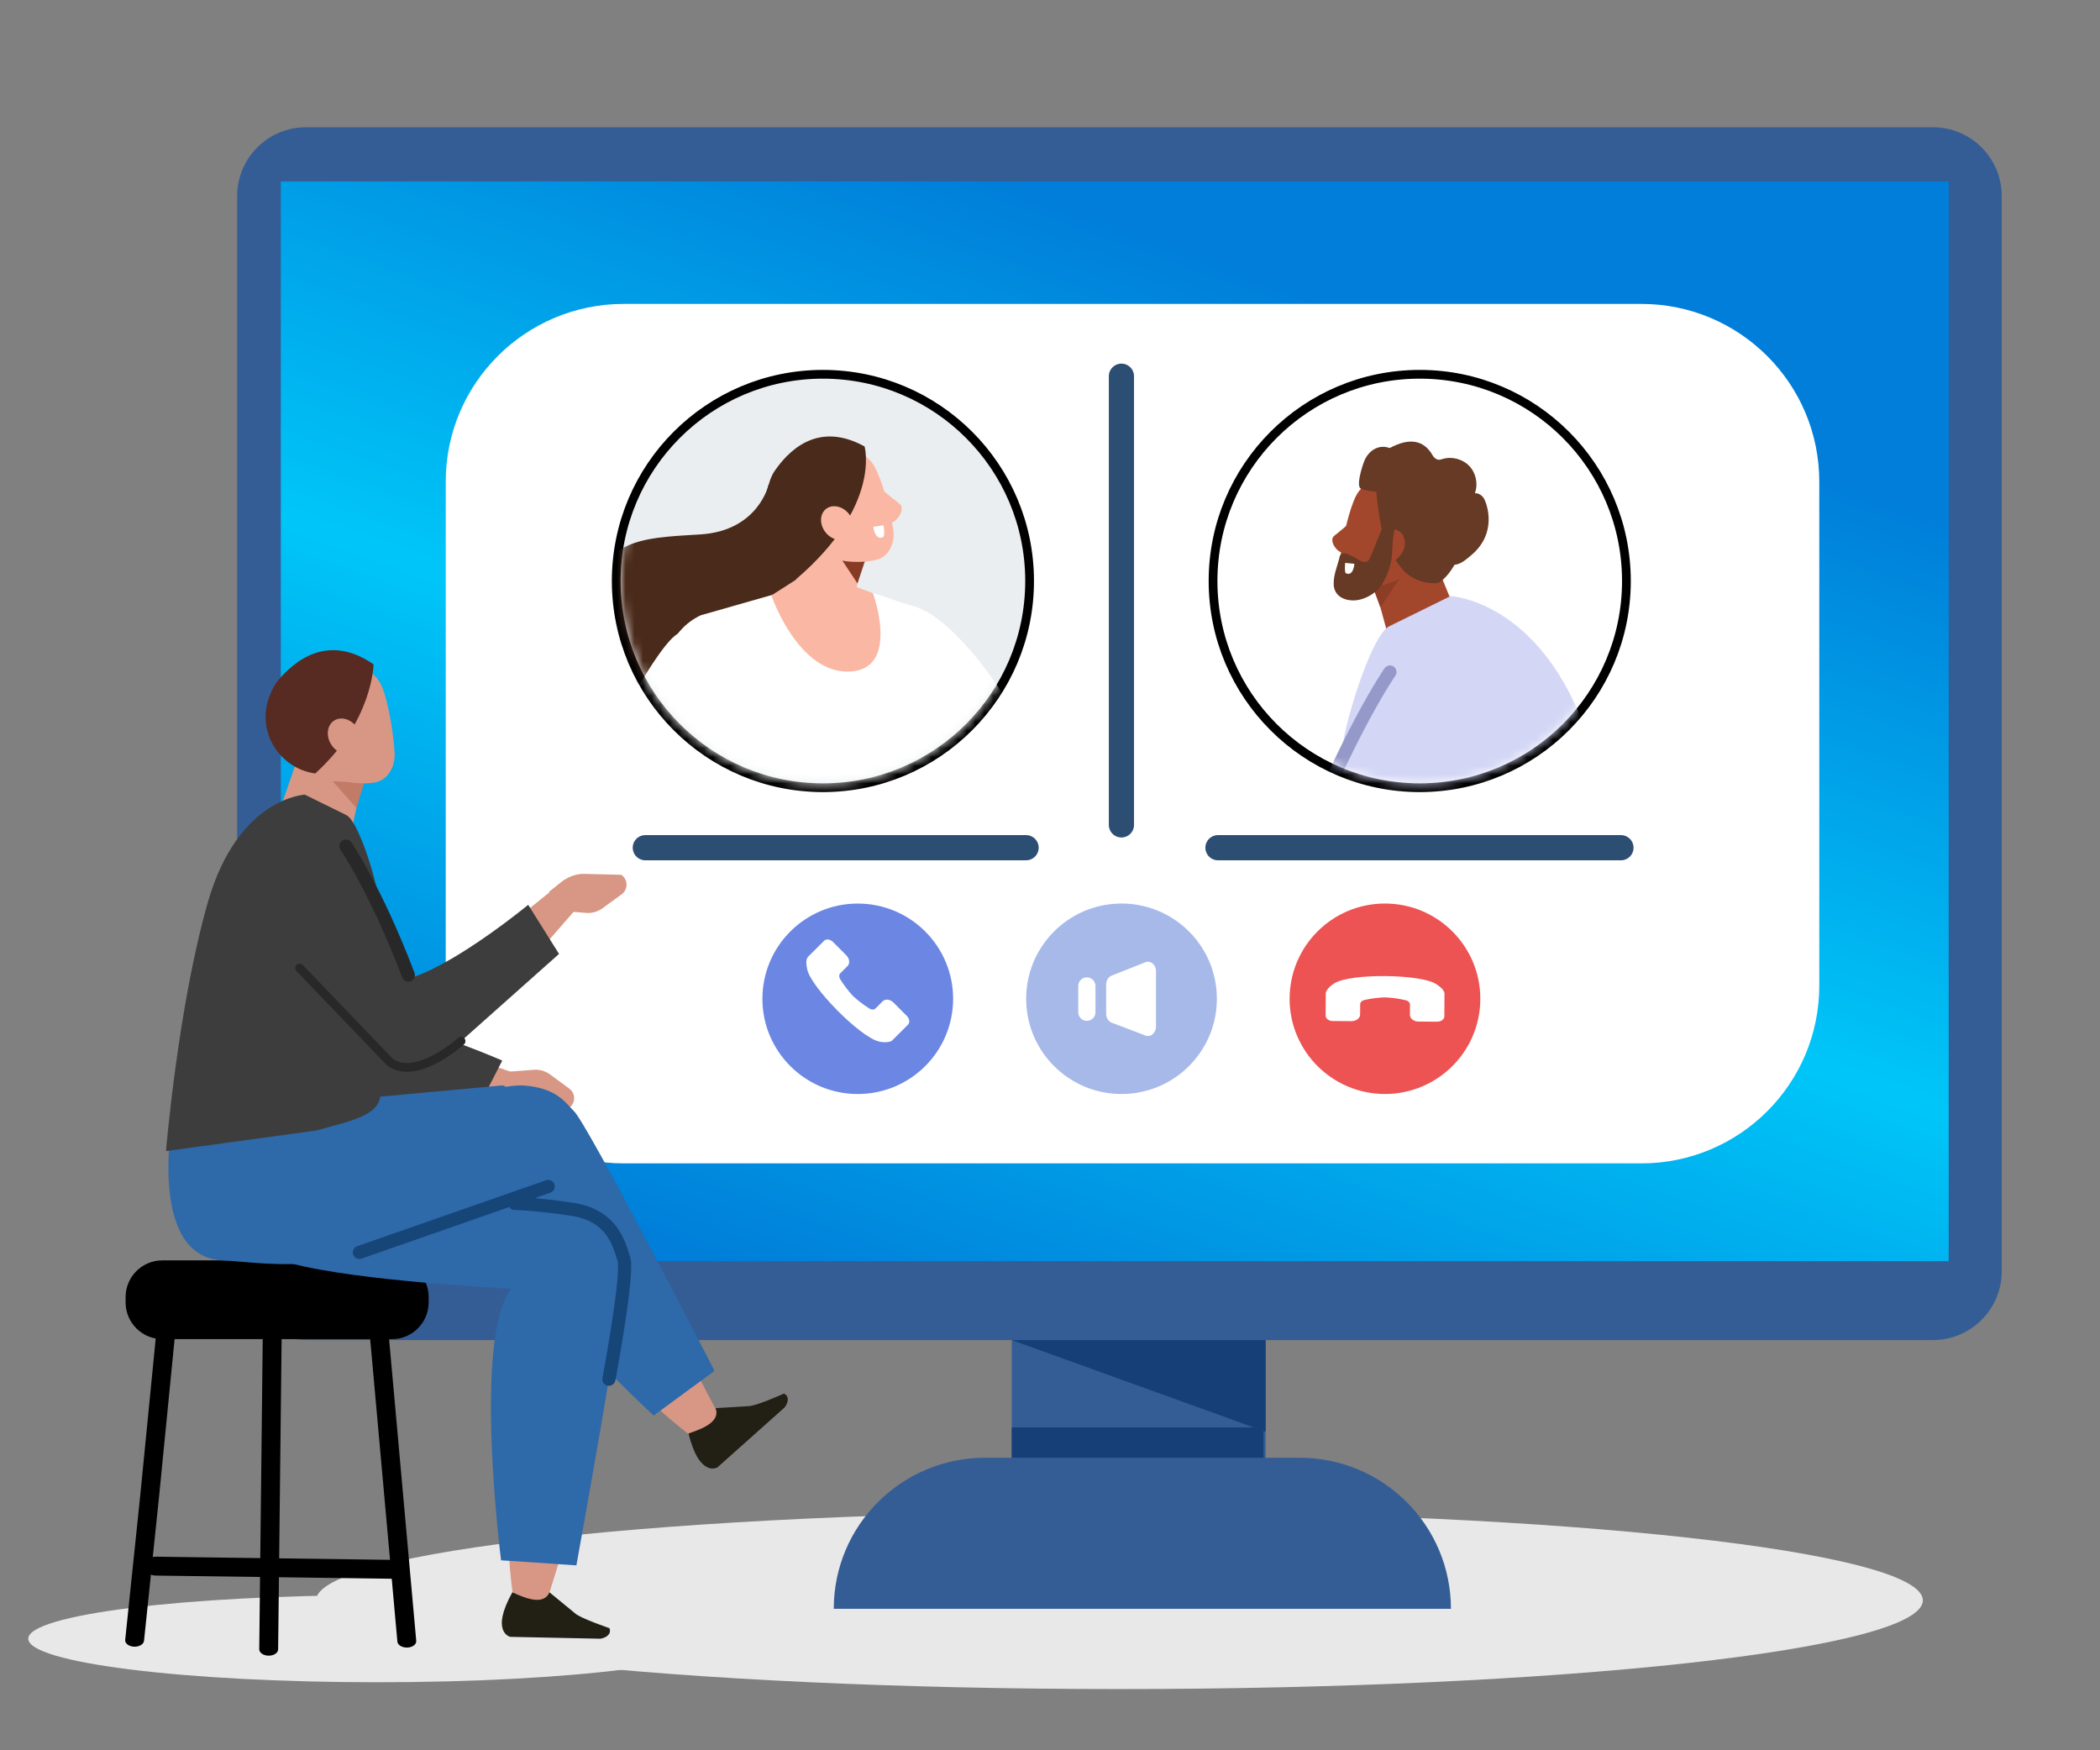 <svg width="240" height="200" viewBox="0 0 240 200" fill="none" xmlns="http://www.w3.org/2000/svg">
<rect x="0" y="0" width="240" height="200" fill="#808080" stroke="none"/>
<path d="M127.938 193.005C178.646 193.005 219.753 188.467 219.753 182.869C219.753 177.271 178.646 172.733 127.938 172.733C77.229 172.733 36.122 177.271 36.122 182.869C36.122 188.467 77.229 193.005 127.938 193.005Z" fill="#E8E8E8"/>
<path d="M144.642 127.779H115.629V179.897H144.642V127.779Z" fill="#345D96"/>
<path d="M165.821 183.835H95.287C95.287 174.304 103.024 166.577 112.57 166.577H148.537C158.083 166.577 165.821 174.304 165.821 183.835Z" fill="#345D96"/>
<path d="M115.628 153.124H144.642V163.599L115.628 153.124Z" fill="#163F78"/>
<path fill-rule="evenodd" clip-rule="evenodd" d="M144.407 166.577H115.629V163.109H144.407V166.577Z" fill="#163F78"/>
<path d="M220.899 153.124H34.974C30.628 153.124 27.105 149.606 27.105 145.266V22.397C27.105 18.057 30.628 14.539 34.974 14.539H220.901C225.248 14.539 228.77 18.057 228.77 22.397V145.266C228.77 149.606 225.248 153.124 220.901 153.124H220.899Z" fill="#345D96"/>
<path d="M222.709 20.733H32.095V144.113H222.709V20.733Z" fill="url(#paint0_linear_1079_8043)"/>
<path d="M187.582 34.728H71.278C60.046 34.728 50.941 43.82 50.941 55.035V112.63C50.941 123.845 60.046 132.936 71.278 132.936H187.582C198.813 132.936 207.918 123.845 207.918 112.63V55.035C207.918 43.82 198.813 34.728 187.582 34.728Z" fill="white"/>
<path d="M94.048 90.01C107.094 90.01 117.669 79.434 117.669 66.389C117.669 53.343 107.094 42.768 94.048 42.768C81.003 42.768 70.427 53.343 70.427 66.389C70.427 79.434 81.003 90.01 94.048 90.01Z" fill="#EAEEF1" stroke="black"/>
<mask id="mask0_1079_8043" style="mask-type:alpha" maskUnits="userSpaceOnUse" x="70" y="43" width="48" height="47">
<path d="M94.048 89.51C106.818 89.51 117.169 79.158 117.169 66.389C117.169 53.619 106.818 43.268 94.048 43.268C81.279 43.268 70.927 53.619 70.927 66.389C70.927 79.158 81.279 89.51 94.048 89.51Z" fill="black"/>
</mask>
<g mask="url(#mask0_1079_8043)">
<path fill-rule="evenodd" clip-rule="evenodd" d="M87.845 55.375C87.845 55.375 86.69 60.63 80.079 61.065C75.049 61.397 68.745 61.339 69.017 66.933C69.289 72.526 61.873 68.794 60.277 75.625C58.681 82.457 61.982 84.32 61.982 84.32C61.982 84.32 58.147 92.145 65.664 93.306C73.181 94.467 73.509 87.997 73.509 87.997C73.509 87.997 84.413 88.732 84.244 83.489C84.184 81.643 88.309 81.572 88.309 78.285C88.309 70.199 93.442 64.813 93.442 64.813L94.404 57.398L87.847 55.373L87.845 55.375Z" fill="#4A2A1A"/>
<path fill-rule="evenodd" clip-rule="evenodd" d="M122.538 98.917L111.855 79.949L103.832 88.423L115.466 102.626L122.538 98.917Z" fill="#FAB7A3"/>
<path fill-rule="evenodd" clip-rule="evenodd" d="M97.647 76.574C97.864 77.253 100.7 94.718 109.204 98.476C113.238 100.258 122.929 90.796 122.929 90.796C122.929 90.796 117.927 84.719 116.612 82.496C108.887 69.432 104.067 69.199 104.067 69.199L97.645 76.576L97.647 76.574Z" fill="white"/>
<path fill-rule="evenodd" clip-rule="evenodd" d="M104.211 69.244L99.785 67.764L91.358 67.089L80.085 70.308C76.407 72.026 74.918 76.544 75.994 80.481L77.667 93.133C74.246 102.526 66.354 108.158 66.129 117.932C80.644 124.194 103.309 124.642 108.536 117.647C108.746 96.786 110.584 82.046 104.215 69.244H104.211Z" fill="white"/>
<path d="M99.762 67.77C99.762 67.77 102.964 76.523 97.075 76.739C91.186 76.956 88.155 68.04 88.155 68.04L92.671 65.153L99.762 67.772V67.77Z" fill="#FAB7A3"/>
<path fill-rule="evenodd" clip-rule="evenodd" d="M73.969 107.666L79.762 86.683L78.661 86.717C72.622 86.901 67.663 91.546 67.084 97.56L66.339 105.316L73.969 107.666Z" fill="#FAB7A3"/>
<path fill-rule="evenodd" clip-rule="evenodd" d="M77.554 72.376C75.452 73.272 69.28 84.239 64.831 95.034C64.831 95.034 74.593 104.806 78.368 101.369C80.868 99.093 80.966 93.931 82.237 91.68C87.92 81.607 87.802 73.321 87.802 73.321L77.554 72.376Z" fill="white"/>
<path fill-rule="evenodd" clip-rule="evenodd" d="M100.287 55.454C100.315 55.516 101.3 56.411 102.821 57.578C103.577 58.157 102.401 59.934 101.506 59.765C100.608 59.596 99.057 57.035 99.057 57.035L100.287 55.454Z" fill="#FAB7A3"/>
<path fill-rule="evenodd" clip-rule="evenodd" d="M99.318 61.397C99.318 61.397 98.164 66.008 97.208 69.826C96.954 70.843 96.176 71.644 95.175 71.921C94.173 72.197 93.104 71.906 92.376 71.16C92.138 70.916 91.904 70.678 91.686 70.451C90.688 69.428 90.364 67.914 90.855 66.562C92.112 63.099 94.404 56.792 94.404 56.792L99.323 61.397H99.318Z" fill="#FAB7A3"/>
<path fill-rule="evenodd" clip-rule="evenodd" d="M98.901 63.958L97.997 66.672L95.985 63.628L98.901 63.958Z" fill="#873B24"/>
<path fill-rule="evenodd" clip-rule="evenodd" d="M90.784 56.758C90.302 55.452 90.959 54.002 92.251 53.52C93.63 53.006 95.37 52.358 96.747 51.843C98.039 51.362 99.284 52.12 99.959 53.338C100.755 54.773 101.689 58.024 102.082 60.463C102.302 61.838 101.737 63.395 100.445 63.877C99.065 64.391 94.445 64.603 93.125 62.258C92.122 60.472 91.493 58.684 90.784 56.761V56.758Z" fill="#FAB7A3"/>
<path fill-rule="evenodd" clip-rule="evenodd" d="M87.063 63.32C87.063 63.32 86.896 56.174 88.537 53.801C90.743 50.612 94.13 48.432 98.811 51.019C98.811 51.019 100.754 57.816 90.992 66.175L87.063 63.322V63.32Z" fill="#4A2A1A"/>
<path fill-rule="evenodd" clip-rule="evenodd" d="M100.987 60.026L99.807 60.189C99.807 60.189 99.98 61.855 100.946 61.354C101.152 61.247 100.987 60.026 100.987 60.026Z" fill="white"/>
<path fill-rule="evenodd" clip-rule="evenodd" d="M94.391 60.883C95.126 61.757 96.3 61.969 97.013 61.358C97.727 60.746 97.71 59.542 96.977 58.669C96.242 57.795 95.068 57.583 94.355 58.193C93.641 58.806 93.659 60.009 94.391 60.883Z" fill="#FAB7A3"/>
</g>
<path d="M162.255 90.01C175.3 90.01 185.876 79.434 185.876 66.389C185.876 53.343 175.3 42.768 162.255 42.768C149.209 42.768 138.634 53.343 138.634 66.389C138.634 79.434 149.209 90.01 162.255 90.01Z" fill="white" stroke="black"/>
<mask id="mask1_1079_8043" style="mask-type:alpha" maskUnits="userSpaceOnUse" x="139" y="43" width="47" height="47">
<path d="M162.255 89.51C175.024 89.51 185.376 79.158 185.376 66.389C185.376 53.619 175.024 43.268 162.255 43.268C149.485 43.268 139.134 53.619 139.134 66.389C139.134 79.158 149.485 89.51 162.255 89.51Z" fill="black"/>
</mask>
<g mask="url(#mask1_1079_8043)">
<path fill-rule="evenodd" clip-rule="evenodd" d="M154.695 59.315C154.672 59.371 153.807 60.181 152.469 61.238C151.805 61.764 152.874 63.324 153.672 63.162C154.468 62.999 155.811 60.699 155.811 60.699L154.695 59.315Z" fill="#A3472C"/>
<path fill-rule="evenodd" clip-rule="evenodd" d="M156.449 64.621C156.449 64.621 157.699 69.18 158.734 72.958C159.01 73.963 159.904 74.745 161.069 75C162.236 75.255 163.496 74.948 164.364 74.193C164.648 73.945 164.924 73.706 165.187 73.476C166.378 72.442 166.791 70.931 166.246 69.598C164.849 66.181 162.306 59.956 162.306 59.956L156.446 64.619L156.449 64.621Z" fill="#A3472C"/>
<path fill-rule="evenodd" clip-rule="evenodd" d="M156.753 66.713L157.75 69.392L160.304 65.606L156.753 66.713Z" fill="#8C3D25"/>
<path fill-rule="evenodd" clip-rule="evenodd" d="M164.19 59.704C164.611 58.389 163.896 56.981 162.594 56.561C161.205 56.112 159.452 55.547 158.062 55.099C156.761 54.678 155.56 55.486 154.946 56.718C154.217 58.175 153.438 61.432 153.153 63.866C152.993 65.238 153.623 66.754 154.925 67.174C156.314 67.623 161.536 66.256 162.739 63.876C163.656 62.063 163.571 61.641 164.188 59.707L164.19 59.704Z" fill="#A3472C"/>
<path fill-rule="evenodd" clip-rule="evenodd" d="M164.147 66.638C165.211 66.638 168.304 62.447 167.197 58.688C166.956 57.876 166.66 57.166 166.288 56.679C163.961 53.618 161.748 52.45 157.221 55.217C157.221 55.217 157.479 59.266 158.12 61.197C158.533 62.45 159.166 63.685 160.206 64.962C161.071 66.021 162.388 66.617 163.76 66.632L164.149 66.638H164.147Z" fill="#663A24"/>
<path fill-rule="evenodd" clip-rule="evenodd" d="M160.064 63.427C159.375 64.325 158.22 64.588 157.484 64.013C156.751 63.438 156.715 62.246 157.404 61.349C158.094 60.452 159.248 60.189 159.984 60.764C160.717 61.339 160.754 62.53 160.064 63.427Z" fill="#A3472C"/>
<path d="M158.047 51.659C161.107 49.676 162.796 50.395 163.726 52.028C163.863 52.27 164.098 52.489 164.374 52.53C164.549 52.556 164.723 52.489 164.893 52.44C165.957 52.126 167.183 52.461 167.94 53.27C168.697 54.08 168.945 55.326 168.555 56.362C168.996 56.326 169.415 56.628 169.626 57.017C169.838 57.407 171.269 60.836 168.118 63.464C167.483 63.992 166.817 64.606 165.993 64.528C164.96 64.43 164.18 63.458 163.968 62.442C163.757 61.426 163.989 60.377 164.232 59.371C164.477 58.363 164.738 57.329 164.588 56.303C164.438 55.277 163.762 54.253 162.744 54.031C162.055 53.882 161.347 54.119 160.658 54.279C159.968 54.438 159.178 54.5 158.62 54.067C157.921 53.528 158.047 51.924 158.045 51.664L158.047 51.659Z" fill="#663A24"/>
<path d="M164.341 62.615C163.313 62.202 163.809 58.742 164.33 57.767C163.426 57.809 162.133 56.733 162.254 55.563C161.283 56.821 159.589 55.743 159.29 54.936C159.328 55.521 158.693 55.895 158.153 56.13C157.65 56.346 156.056 56.053 155.548 55.849C154.943 55.604 155.654 53.358 155.899 52.724C156.144 52.089 156.609 51.522 157.229 51.238C157.849 50.955 158.628 50.993 159.168 51.411C159.708 51.829 160.834 52.154 161.614 52.174C162.394 52.195 164.24 53.023 164.836 53.322C165.448 53.631 167.625 55.555 167.865 55.944C168.769 57.404 167.829 59.562 167.824 60.191C167.819 60.815 167.465 61.452 166.887 61.692C166.308 61.932 165.208 62.148 164.904 61.599C164.891 61.599 164.165 62.638 164.343 62.62L164.341 62.615Z" fill="#663A24"/>
<path d="M159.465 60.196C158.762 62.821 159.656 63.623 158.039 66.635C157.482 67.671 155.937 68.651 154.579 68.607C153.272 68.566 152.443 67.862 152.42 66.738C152.397 65.613 152.89 64.603 153.13 63.504C153.402 63.019 153.879 63.159 155.199 63.927C155.498 64.102 155.844 64.309 156.167 64.185C156.441 64.082 156.578 63.783 156.686 63.509C157.394 61.751 158.099 59.989 158.806 58.231C158.966 58.974 159.129 59.716 159.256 60.469C159.245 60.505 159.235 60.544 159.462 60.193L159.465 60.196Z" fill="#663A24"/>
<path fill-rule="evenodd" clip-rule="evenodd" d="M153.732 64.322L154.786 64.425C154.786 64.425 154.69 65.911 153.815 65.501C153.629 65.413 153.732 64.322 153.732 64.322Z" fill="white"/>
<path d="M155.787 104.558C155.787 104.558 150.553 100.726 152.058 95.783C153.079 92.431 153.326 90.961 153.337 86.114C153.342 83.723 156.619 72.623 158.767 71.565L165.778 68.118C165.778 68.118 177.012 68.623 182.07 86.093C187.127 103.563 189.174 128.173 189.174 128.173L163.764 124.694C158.853 123.23 153.053 122.371 153.053 118.573L155.793 104.556L155.787 104.558Z" fill="#D3D6F5"/>
<path fill-rule="evenodd" clip-rule="evenodd" d="M148.354 104.499C145.038 107.946 140.328 108.9 135.907 105.548L118.096 85.126L123.042 83.367L139.119 96.276L148.354 104.496V104.499Z" fill="#C95836"/>
<path fill-rule="evenodd" clip-rule="evenodd" d="M128.134 86.678L122.938 94.955L140.655 110.723C140.655 110.723 146.432 115.246 150.399 111.989C156.96 106.6 164.57 96.711 164.57 96.711C164.57 96.711 166.654 81.946 163.083 81.704C160.01 81.495 165.012 79.739 157.645 79.097C156.446 78.991 148.488 99.207 147.393 98.828C139.566 96.105 128.136 86.681 128.136 86.681L128.134 86.678Z" fill="#D3D6F5"/>
<path d="M158.85 76.79C158.85 76.79 153.879 83.961 148.33 98.519" stroke="#9599C9" stroke-width="1.5" stroke-linecap="round" stroke-linejoin="round"/>
</g>
<path d="M128.163 42.991V94.258" stroke="#2D4E73" stroke-width="2.88" stroke-linecap="round" stroke-linejoin="round"/>
<path d="M108.916 114.648C109.203 108.645 104.562 103.546 98.55 103.26C92.538 102.973 87.432 107.608 87.145 113.611C86.858 119.614 91.5 124.713 97.511 124.999C103.523 125.286 108.629 120.651 108.916 114.648Z" fill="#6B87E3"/>
<path d="M96.706 109.145L95.194 107.63C94.88 107.317 94.428 107.256 94.185 107.499L92.355 109.32C92.074 109.644 92.132 110.174 92.256 110.774C92.669 112.777 98.214 118.444 100.433 119.006C101.03 119.157 101.723 119.095 101.937 118.915L103.767 117.093C104.01 116.853 103.952 116.402 103.638 116.087L102.125 114.573C101.739 114.184 101.182 114.112 100.884 114.409L100.052 115.238C99.892 115.397 99.613 115.401 99.368 115.248C98.672 114.809 98.038 114.328 97.471 113.796C96.941 113.228 96.459 112.593 96.022 111.896C95.868 111.651 95.874 111.372 96.034 111.213L96.866 110.384C97.165 110.087 97.093 109.531 96.706 109.145Z" fill="white"/>
<path d="M169.168 114.614C169.438 108.61 164.782 103.524 158.77 103.255C152.757 102.985 147.664 107.634 147.394 113.638C147.124 119.642 151.78 124.728 157.792 124.997C163.805 125.267 168.898 120.618 169.168 114.614Z" fill="#ED5353"/>
<path d="M162.117 116.731L164.259 116.745C164.705 116.747 165.065 116.472 165.069 116.131L165.085 113.551C165.057 113.123 164.644 112.789 164.132 112.447C162.427 111.313 154.495 111.184 152.521 112.344C151.991 112.656 151.541 113.185 151.517 113.466L151.501 116.046C151.499 116.387 151.857 116.666 152.303 116.67L154.445 116.685C154.993 116.689 155.439 116.349 155.441 115.929L155.449 114.756C155.449 114.53 155.645 114.329 155.929 114.267C156.732 114.089 157.522 113.986 158.299 113.966C159.077 113.996 159.866 114.109 160.668 114.297C160.949 114.364 161.144 114.566 161.142 114.792L161.134 115.965C161.132 116.385 161.573 116.731 162.12 116.733L162.117 116.731Z" fill="white"/>
<path d="M128.833 124.989C134.841 124.626 139.416 119.468 139.052 113.469C138.687 107.47 133.522 102.901 127.514 103.265C121.506 103.629 116.932 108.787 117.296 114.786C117.66 120.785 122.826 125.353 128.833 124.989Z" fill="#A7B9E8"/>
<path fill-rule="evenodd" clip-rule="evenodd" d="M130.904 118.327L127.053 116.861C126.675 116.718 126.417 116.307 126.417 115.846V112.494C126.417 112.038 126.669 111.631 127.041 111.484L130.892 109.955C131.491 109.717 132.114 110.232 132.114 110.966V117.312C132.114 118.04 131.499 118.555 130.902 118.327H130.904Z" fill="white"/>
<path fill-rule="evenodd" clip-rule="evenodd" d="M124.212 116.655C123.672 116.655 123.229 116.212 123.229 115.672V112.66C123.229 112.12 123.672 111.678 124.212 111.678C124.753 111.678 125.196 112.12 125.196 112.66V115.672C125.196 116.212 124.753 116.655 124.212 116.655Z" fill="white"/>
<path d="M73.751 96.865H117.266" stroke="#2D4E73" stroke-width="2.88" stroke-linecap="round" stroke-linejoin="round"/>
<path d="M139.198 96.865H185.251" stroke="#2D4E73" stroke-width="2.88" stroke-linecap="round" stroke-linejoin="round"/>
<path fill-rule="evenodd" clip-rule="evenodd" d="M41.924 86.789C41.924 86.789 40.885 91.631 40.021 95.642C39.792 96.71 38.904 97.579 37.699 97.915C36.493 98.252 35.16 98.002 34.209 97.264C33.898 97.022 33.594 96.788 33.305 96.564C31.999 95.55 31.48 93.995 31.972 92.569C33.233 88.912 35.526 82.256 35.526 82.256L41.921 86.791L41.924 86.789Z" fill="#D79784"/>
<path fill-rule="evenodd" clip-rule="evenodd" d="M41.619 89.466L40.734 92.329L38.024 89.267L41.619 89.466Z" fill="#C17B66"/>
<path fill-rule="evenodd" clip-rule="evenodd" d="M33.805 81.02C33.441 79.621 34.269 78.19 35.654 77.824C37.132 77.434 38.995 76.945 40.471 76.555C41.856 76.189 43.063 77.102 43.635 78.428C44.312 79.993 44.942 83.447 45.098 86.007C45.187 87.452 44.44 89 43.055 89.366C41.577 89.755 36.779 89.499 35.66 86.941C34.807 84.993 34.338 83.082 33.805 81.02Z" fill="#D79784"/>
<path fill-rule="evenodd" clip-rule="evenodd" d="M36.017 88.386C31.952 87.802 29.35 83.652 30.724 79.782C31.021 78.947 31.373 78.223 31.789 77.734C34.397 74.667 38.119 72.76 42.691 75.914C42.691 75.914 42.621 82.411 36.022 88.386L36.014 88.386L36.017 88.386Z" fill="#572A22"/>
<path fill-rule="evenodd" clip-rule="evenodd" d="M37.904 85.153C38.574 86.132 39.764 86.474 40.566 85.914C41.367 85.356 41.472 84.109 40.802 83.13C40.132 82.152 38.942 81.81 38.14 82.37C37.339 82.928 37.234 84.175 37.904 85.153Z" fill="#D79784"/>
<path d="M43.102 192.227C65.122 192.227 82.974 189.999 82.974 187.252C82.974 184.504 65.122 182.277 43.102 182.277C21.081 182.277 3.229 184.504 3.229 187.252C3.229 189.999 21.081 192.227 43.102 192.227Z" fill="#E8E8E8"/>
<path d="M30.712 189.189H30.699C30.104 189.184 29.624 188.852 29.628 188.446L30.09 147.317C30.095 146.913 30.575 146.591 31.165 146.591H31.177C31.773 146.597 32.253 146.929 32.249 147.335L31.787 188.464C31.782 188.868 31.302 189.189 30.712 189.189Z" fill="black"/>
<path d="M15.387 188.163C15.36 188.163 15.336 188.163 15.31 188.161C14.714 188.133 14.266 187.785 14.308 187.383L16.026 170.903L18.108 149.791C18.148 149.389 18.66 149.085 19.257 149.113C19.851 149.139 20.302 149.487 20.262 149.889L18.18 171.004L16.46 187.486C16.42 187.871 15.947 188.164 15.385 188.164L15.387 188.163Z" fill="black"/>
<path d="M45.564 180.409H45.544L17.765 180.037C17.096 180.028 16.562 179.538 16.57 178.942C16.581 178.353 17.12 177.88 17.782 177.88H17.802L45.581 178.253C46.25 178.262 46.784 178.751 46.776 179.348C46.765 179.937 46.226 180.409 45.564 180.409Z" fill="black"/>
<path d="M46.49 188.262C45.925 188.262 45.448 187.965 45.415 187.579L41.926 148.793C41.89 148.39 42.343 148.046 42.939 148.021C43.543 147.992 44.045 148.303 44.08 148.705L47.569 187.491C47.606 187.893 47.152 188.238 46.557 188.262C46.534 188.262 46.511 188.262 46.49 188.262Z" fill="black"/>
<path fill-rule="evenodd" clip-rule="evenodd" d="M48.989 148.826V148.21C48.989 145.897 47.11 144.021 44.793 144.021H18.551C16.234 144.021 14.355 145.897 14.355 148.21V148.826C14.355 151.139 16.234 153.016 18.551 153.016H44.793C47.11 153.016 48.989 151.139 48.989 148.826Z" fill="black"/>
<path fill-rule="evenodd" clip-rule="evenodd" d="M36.951 122.257C37.739 119.112 40.191 116.967 43.923 117.453L61.295 123.484L58.976 126.182L45.159 123.99L36.951 122.255V122.257Z" fill="#D79784"/>
<path d="M57.668 122.496L61.005 122.242C61.672 122.192 62.335 122.382 62.875 122.781L65.062 124.392C65.824 124.953 65.794 126.104 65.004 126.618L60.793 126.698C59.863 126.716 58.9 126.362 58.092 125.708L56.749 124.617L57.668 122.494V122.496Z" fill="#D79784"/>
<path d="M57.4 121.185L54.784 126.298C50.684 126.966 35.025 124.929 36.934 123.89C37.222 123.733 40.77 115.173 40.77 115.173C47.143 117.191 53.815 119.637 57.398 121.185H57.4Z" fill="#3D3D3D"/>
<path fill-rule="evenodd" clip-rule="evenodd" d="M73.809 159.687C75.741 161.475 77.566 163.031 79.079 164.157C79.993 164.836 79.266 164.682 80.361 163.972C81.707 163.097 83.466 164.218 82.834 163.026L77.877 153.551L73.808 159.687H73.809Z" fill="#D79784"/>
<path fill-rule="evenodd" clip-rule="evenodd" d="M58.046 175.506C58.158 178.133 58.355 180.521 58.637 182.385C58.806 183.51 58.4 182.891 59.678 183.155C61.253 183.48 61.71 185.512 62.102 184.222L65.265 174.009L58.048 175.504L58.046 175.506Z" fill="#D79784"/>
<path fill-rule="evenodd" clip-rule="evenodd" d="M62.799 181.95L65.681 184.318C66.265 184.904 69.65 186.044 69.65 186.044C69.927 186.773 69.207 187.156 68.62 187.252L58.323 187.039C58.323 187.039 55.989 186.544 58.554 181.952C60.351 182.781 62.169 183.379 62.799 181.95Z" fill="#221F14"/>
<path d="M69.111 139.752C67.589 137.925 65.296 137.425 64.23 136.96L51.159 133.113L28.249 129.173C28.249 129.173 25.656 142.363 33.38 144.392C41.105 146.422 58.398 147.263 58.398 147.263C54.024 152.986 57.265 178.293 57.265 178.293L65.873 178.869C65.873 178.869 71.569 147.515 71.293 145.43C71.151 144.36 70.816 141.8 69.111 139.752Z" fill="#2E69A9"/>
<path d="M59.907 124.042C57.534 123.867 52.979 125.415 51.861 125.745L55.541 137.295C55.893 144.488 74.708 161.747 74.708 161.747L81.66 156.646C81.66 156.646 67.118 128.346 65.563 126.931C64.764 126.205 63.779 124.327 59.908 124.042H59.907Z" fill="#2E69A9"/>
<path d="M20.386 125.016C20.386 125.016 18.565 133.177 20.866 138.157L27.072 135.328L42.308 126.586L20.386 125.014V125.016Z" fill="#8C8073"/>
<path d="M61.216 128.282C59.383 126.906 58.504 124.14 57.4 124.028L42.867 125.364L39.079 123.062L36.988 123.678L33.296 123.11L33.009 124.848L19.84 126.859C19.84 126.859 16.541 143.638 25.484 144.028C27.887 144.132 32.792 144.851 36.366 144.143C44.252 142.58 52.87 139.899 52.87 139.899C52.87 139.899 65.256 135.538 64.529 133.457C64.156 132.388 63.269 129.826 61.214 128.282H61.216Z" fill="#2E69A9"/>
<path d="M41.611 115.515C41.611 115.515 45.161 112.917 44.14 109.564C43.448 107.291 43.28 106.294 43.273 103.007C43.27 101.386 41.047 93.858 39.59 93.141L34.836 90.803C34.836 90.803 27.218 91.145 23.787 102.993C20.358 114.84 18.97 131.53 18.97 131.53L36.202 129.171C39.533 128.177 43.466 127.595 43.466 125.019L41.608 115.513L41.611 115.515Z" fill="#3D3D3D"/>
<path fill-rule="evenodd" clip-rule="evenodd" d="M46.653 115.475C48.901 117.813 52.096 118.46 55.094 116.187L67.172 102.337L63.818 101.145L52.915 109.898L46.653 115.473V115.475Z" fill="#D79784"/>
<path d="M63.645 104.044L66.98 104.315C67.647 104.369 68.311 104.182 68.853 103.787L71.048 102.189C71.813 101.631 71.788 100.482 71.002 99.961L66.79 99.856C65.862 99.833 64.896 100.181 64.085 100.832L62.736 101.914L63.644 104.041L63.645 104.044Z" fill="#D79784"/>
<path fill-rule="evenodd" clip-rule="evenodd" d="M60.365 103.39L63.889 109.003L51.874 119.696C51.874 119.696 47.956 122.764 45.266 120.555C40.816 116.9 35.656 110.194 35.656 110.194C35.656 110.194 34.242 100.181 36.664 100.017C38.748 99.875 35.356 98.684 40.352 98.249C41.165 98.177 46.562 111.887 47.305 111.63C52.613 109.783 60.364 103.392 60.364 103.392L60.365 103.39Z" fill="#3D3D3D"/>
<path fill-rule="evenodd" clip-rule="evenodd" d="M39.107 96.067C39.447 95.831 39.915 95.916 40.151 96.256L39.534 96.684C40.151 96.256 40.15 96.256 40.151 96.256L40.152 96.258L40.154 96.262L40.163 96.275L40.195 96.322C40.222 96.363 40.263 96.422 40.314 96.501C40.417 96.66 40.568 96.894 40.759 97.205C41.141 97.828 41.687 98.757 42.351 99.995C43.679 102.472 45.476 106.185 47.37 111.153C47.517 111.54 47.323 111.973 46.936 112.121C46.549 112.268 46.115 112.074 45.968 111.687C44.098 106.782 42.328 103.127 41.029 100.704C40.38 99.492 39.848 98.588 39.481 97.99C39.297 97.691 39.154 97.469 39.059 97.322C39.011 97.249 38.975 97.195 38.951 97.16L38.925 97.121L38.919 97.112L38.918 97.111C38.918 97.111 38.918 97.111 38.918 97.111C38.682 96.77 38.767 96.303 39.107 96.067ZM38.918 97.111C38.918 97.111 38.918 97.111 38.918 97.111Z" fill="#282828"/>
<path fill-rule="evenodd" clip-rule="evenodd" d="M63.358 135.327C63.495 135.718 63.289 136.146 62.898 136.282L41.317 143.819C40.926 143.956 40.498 143.75 40.362 143.359C40.225 142.968 40.432 142.54 40.823 142.403L62.403 134.866C62.794 134.73 63.222 134.936 63.358 135.327Z" fill="#164578"/>
<path fill-rule="evenodd" clip-rule="evenodd" d="M60.318 136.838C61.35 136.914 62.975 137.075 65.371 137.417C67.944 137.783 69.499 138.897 70.468 140.199C71.285 141.297 71.661 142.508 71.913 143.319C71.95 143.438 71.984 143.548 72.017 143.649C72.129 143.993 72.146 144.483 72.136 144.966C72.126 145.483 72.08 146.113 72.012 146.804C71.875 148.189 71.641 149.867 71.392 151.483C71.142 153.1 70.876 154.664 70.672 155.822C70.57 156.402 70.484 156.881 70.423 157.215C70.392 157.382 70.368 157.513 70.352 157.602L70.326 157.739C70.326 157.739 70.326 157.739 69.589 157.601L68.852 157.463L68.877 157.329C68.893 157.241 68.917 157.111 68.947 156.945C69.008 156.614 69.094 156.139 69.195 155.563C69.398 154.41 69.662 152.858 69.909 151.254C70.157 149.648 70.386 148.001 70.519 146.657C70.586 145.983 70.627 145.397 70.636 144.936C70.646 144.44 70.615 144.187 70.59 144.113C70.551 143.992 70.512 143.868 70.472 143.74C70.216 142.922 69.917 141.971 69.265 141.095C68.542 140.124 67.35 139.214 65.159 138.902C62.792 138.564 61.201 138.407 60.208 138.334C59.712 138.298 59.365 138.283 59.147 138.276C59.037 138.273 58.96 138.272 58.912 138.272C58.888 138.272 58.871 138.272 58.861 138.272L58.852 138.272C58.438 138.282 58.094 137.955 58.083 137.541C58.073 137.127 58.4 136.783 58.814 136.773L58.833 137.522C58.814 136.773 58.814 136.773 58.814 136.773L58.816 136.773L58.818 136.773L58.825 136.772L58.845 136.772C58.862 136.772 58.886 136.772 58.916 136.772C58.978 136.772 59.068 136.773 59.19 136.777C59.433 136.784 59.801 136.8 60.318 136.838ZM69.451 158.338C69.044 158.262 68.776 157.87 68.852 157.463L69.589 157.601L70.326 157.739C70.25 158.146 69.858 158.414 69.451 158.338Z" fill="#164578"/>
<path fill-rule="evenodd" clip-rule="evenodd" d="M33.896 110.25C34.095 110.058 34.412 110.065 34.603 110.264L44.882 120.976C45.502 121.42 46.238 121.538 47.04 121.433C47.864 121.325 48.727 120.985 49.528 120.56C50.325 120.138 51.035 119.645 51.547 119.256C51.803 119.062 52.008 118.895 52.148 118.778C52.218 118.719 52.272 118.672 52.307 118.641L52.347 118.606L52.357 118.597L52.359 118.595C52.359 118.595 52.359 118.595 52.359 118.595M52.359 118.595C52.563 118.41 52.88 118.425 53.065 118.63C53.251 118.834 53.235 119.15 53.031 119.336L52.695 118.966C53.031 119.336 53.031 119.336 53.031 119.336L53.029 119.337L53.026 119.341L53.013 119.352C53.002 119.362 52.986 119.376 52.966 119.393C52.926 119.429 52.867 119.48 52.791 119.543C52.64 119.67 52.422 119.847 52.152 120.053C51.612 120.462 50.856 120.988 49.996 121.444C49.141 121.897 48.158 122.295 47.17 122.424C46.175 122.555 45.145 122.415 44.254 121.756C44.232 121.74 44.211 121.721 44.191 121.7L33.881 110.957C33.69 110.757 33.697 110.441 33.896 110.25" fill="#282828"/>
<path fill-rule="evenodd" clip-rule="evenodd" d="M81.788 160.906L85.514 160.677C86.341 160.71 89.597 159.24 89.597 159.24C90.297 159.584 90.033 160.355 89.668 160.826L81.987 167.677C81.987 167.677 79.942 168.905 78.685 163.797C80.564 163.181 82.303 162.38 81.79 160.906H81.788Z" fill="#221F14"/>
<defs>
<linearGradient id="paint0_linear_1079_8043" x1="149.006" y1="32.996" x2="105.912" y2="153.197" gradientUnits="userSpaceOnUse">
<stop stop-color="#007ED9"/>
<stop offset="0.5" stop-color="#00C6F8"/>
<stop offset="1" stop-color="#007ED9"/>
</linearGradient>
</defs>
</svg>

